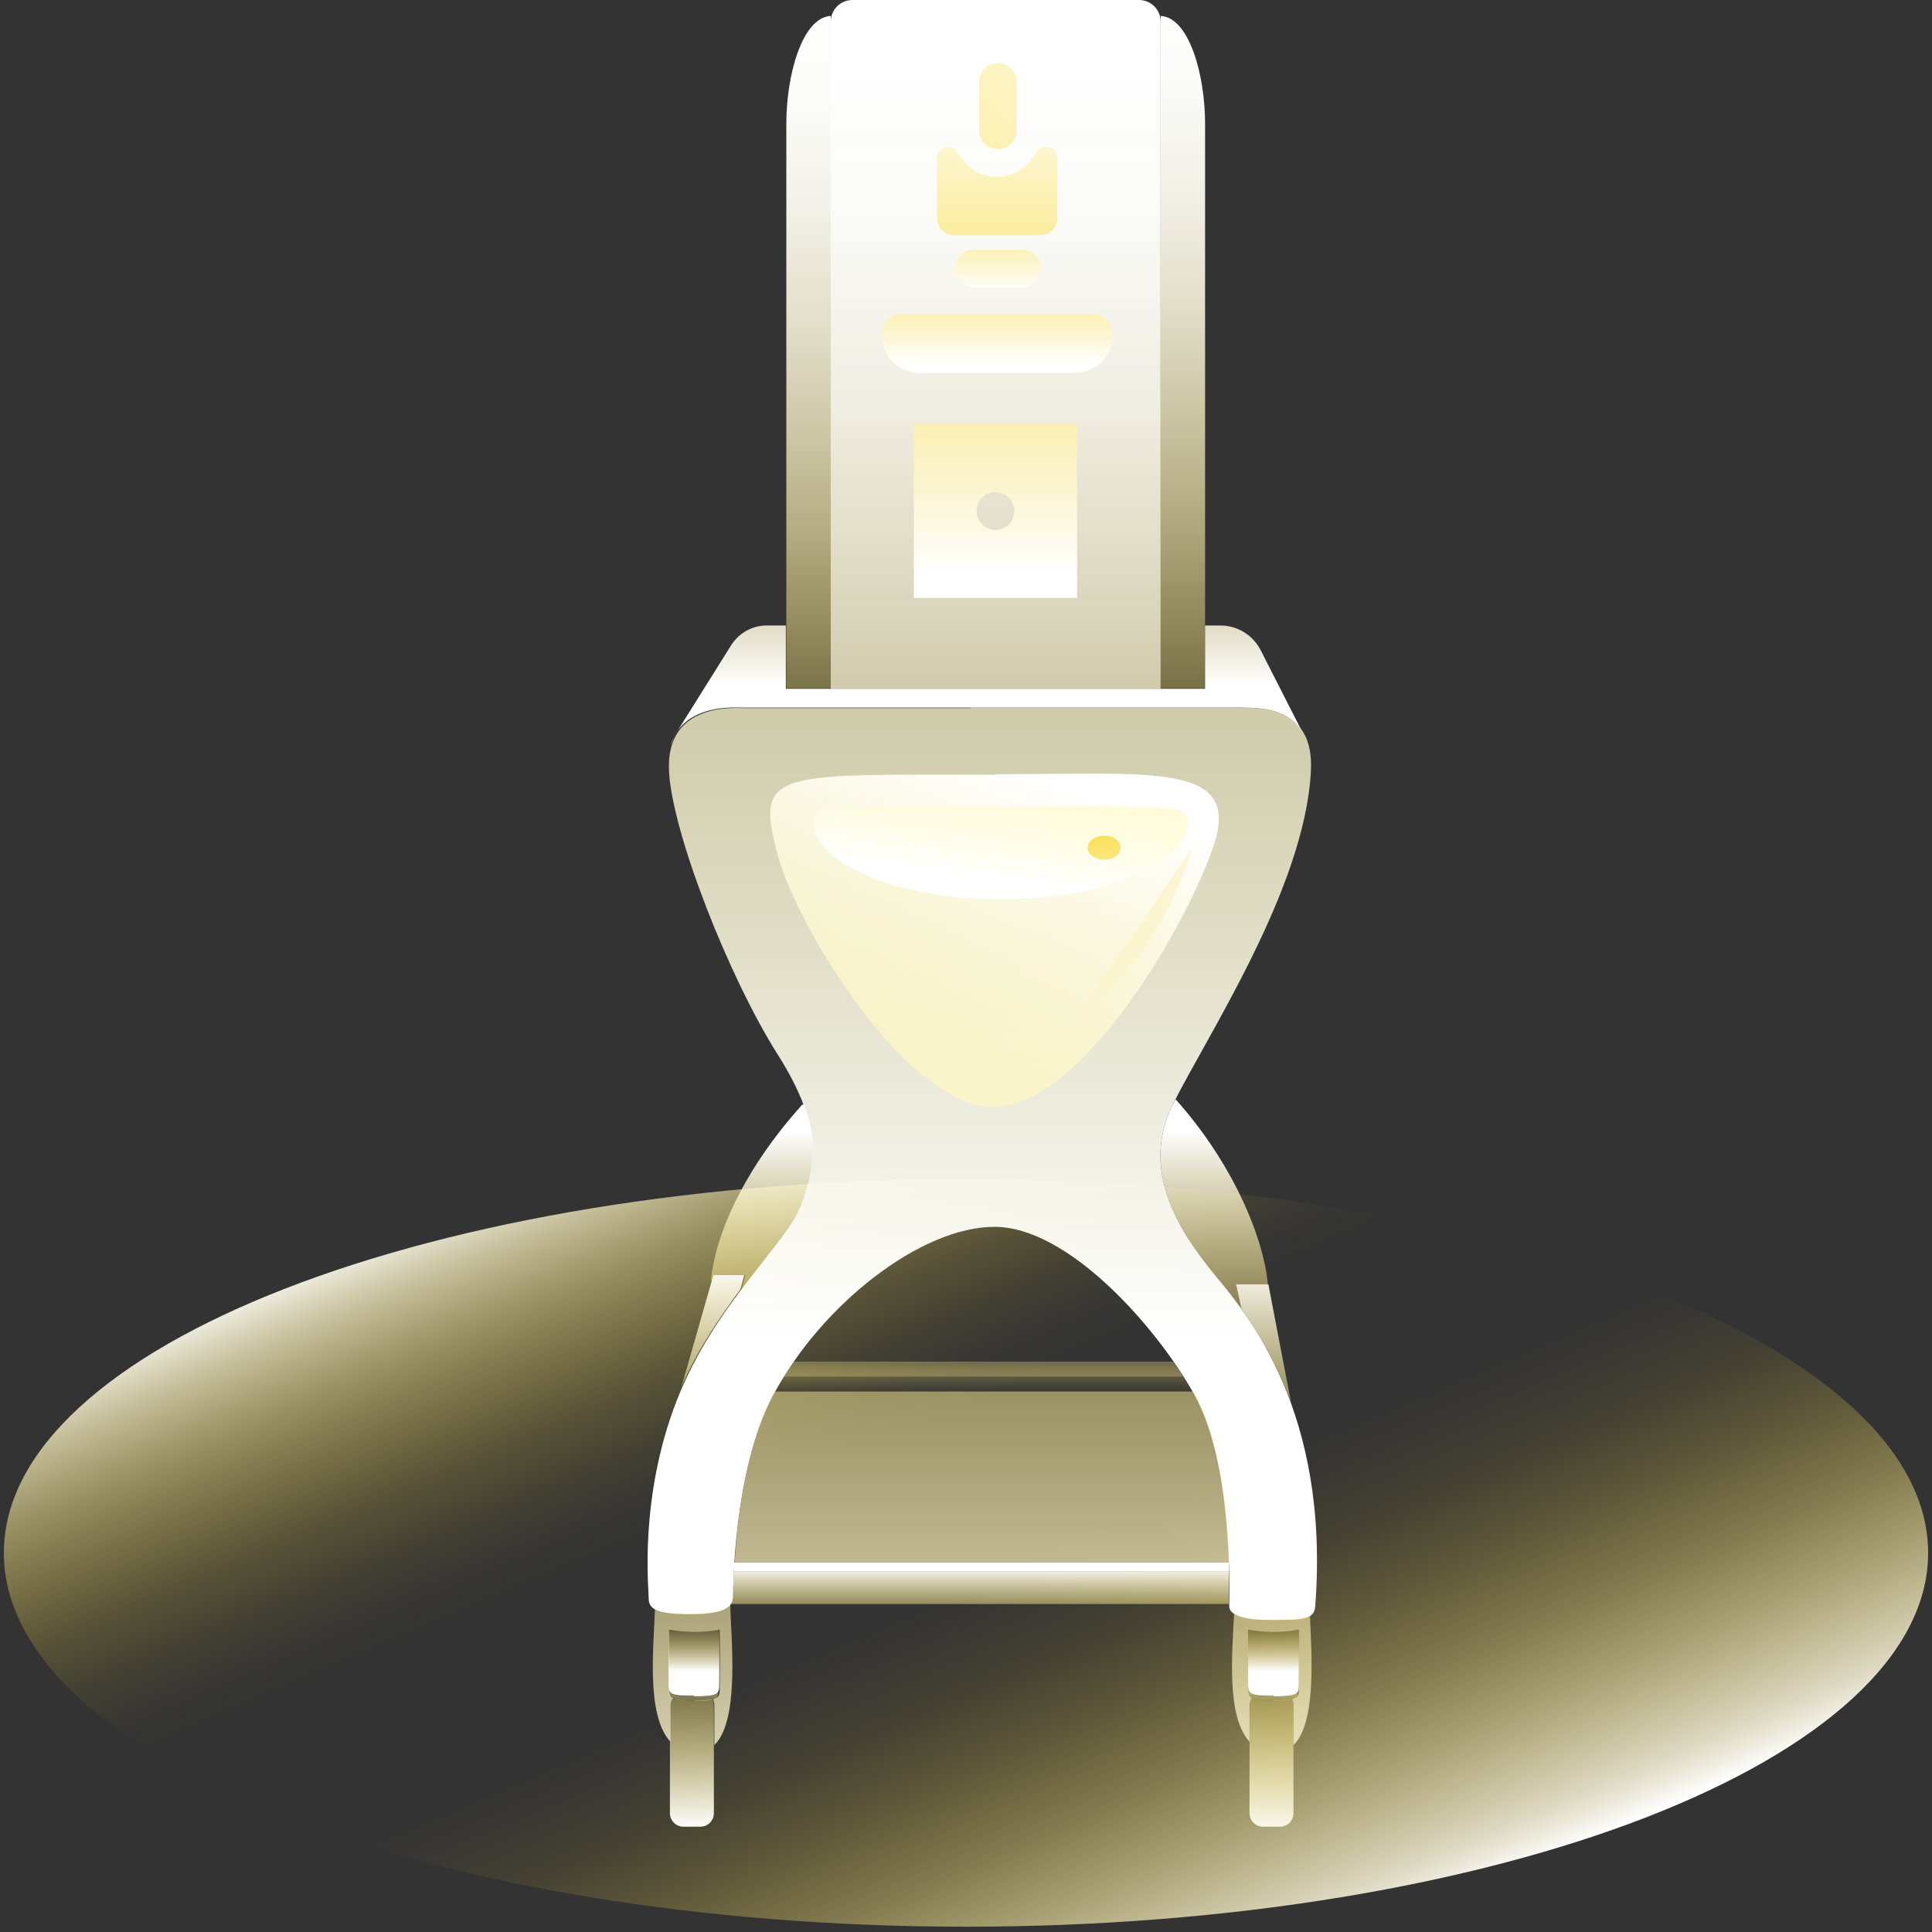 <?xml version="1.0" encoding="UTF-8"?> <svg xmlns="http://www.w3.org/2000/svg" xmlns:xlink="http://www.w3.org/1999/xlink" id="Copy" viewBox="0 0 40 40"><rect x="0" y="0" width="40" height="40" fill="#333333" stroke="none"/><defs><style> .cls-1 { fill: url(#linear-gradient-8); } .cls-2 { fill: url(#linear-gradient-7); } .cls-3 { fill: url(#linear-gradient-5); } .cls-4 { fill: url(#linear-gradient-6); } .cls-5 { fill: url(#linear-gradient-9); } .cls-6 { fill: url(#linear-gradient-4); } .cls-7 { fill: url(#linear-gradient-3); } .cls-8 { fill: url(#linear-gradient-2); } .cls-9 { fill: url(#linear-gradient); } .cls-10 { fill: #fff; } .cls-11 { fill: url(#linear-gradient-40); } .cls-12 { fill: url(#linear-gradient-41); } .cls-13 { fill: url(#linear-gradient-10); } .cls-14 { fill: url(#linear-gradient-11); } .cls-15 { fill: url(#linear-gradient-12); } .cls-16 { fill: url(#linear-gradient-13); } .cls-17 { fill: url(#linear-gradient-19); } .cls-18 { fill: url(#linear-gradient-14); } .cls-19 { fill: url(#linear-gradient-21); } .cls-20 { fill: url(#linear-gradient-20); } .cls-21 { fill: url(#linear-gradient-22); } .cls-22 { fill: url(#linear-gradient-23); } .cls-23 { fill: url(#linear-gradient-28); } .cls-24 { fill: url(#linear-gradient-25); } .cls-25 { fill: url(#linear-gradient-32); } .cls-26 { fill: url(#linear-gradient-31); } .cls-27 { fill: url(#linear-gradient-33); } .cls-28 { fill: url(#linear-gradient-30); } .cls-29 { fill: url(#linear-gradient-15); } .cls-30 { fill: url(#linear-gradient-16); } .cls-31 { fill: url(#linear-gradient-17); } .cls-32 { fill: url(#linear-gradient-18); } .cls-33 { fill: url(#linear-gradient-35); } .cls-34 { fill: url(#linear-gradient-34); } .cls-35 { fill: url(#linear-gradient-36); } .cls-36 { fill: url(#linear-gradient-38); } .cls-37 { fill: url(#linear-gradient-27); } .cls-38 { fill: url(#linear-gradient-24); } .cls-39 { fill: url(#linear-gradient-26); } .cls-40 { fill: url(#linear-gradient-29); } .cls-41 { fill: url(#linear-gradient-37); } .cls-42 { fill: url(#linear-gradient-39); } </style><linearGradient id="linear-gradient" x1="15.26" y1="21.07" x2="24.15" y2="41.85" gradientUnits="userSpaceOnUse"><stop offset=".05" stop-color="#fff"></stop><stop offset=".05" stop-color="#fefefa" stop-opacity=".98"></stop><stop offset=".11" stop-color="#fcf3c1" stop-opacity=".72"></stop><stop offset=".17" stop-color="#fbea91" stop-opacity=".5"></stop><stop offset=".23" stop-color="#f9e369" stop-opacity=".32"></stop><stop offset=".28" stop-color="#f8dd4a" stop-opacity=".18"></stop><stop offset=".33" stop-color="#f7d934" stop-opacity=".08"></stop><stop offset=".37" stop-color="#f7d626" stop-opacity=".02"></stop><stop offset=".41" stop-color="#f7d622" stop-opacity="0"></stop><stop offset=".56" stop-color="#f7d622" stop-opacity="0"></stop><stop offset=".6" stop-color="#f7d727" stop-opacity=".03"></stop><stop offset=".66" stop-color="#f7da37" stop-opacity=".1"></stop><stop offset=".72" stop-color="#f8de52" stop-opacity=".22"></stop><stop offset=".79" stop-color="#fae576" stop-opacity=".38"></stop><stop offset=".87" stop-color="#fbeea5" stop-opacity=".6"></stop><stop offset=".96" stop-color="#fdf8de" stop-opacity=".85"></stop><stop offset="1" stop-color="#fff"></stop></linearGradient><linearGradient id="linear-gradient-2" x1="20.62" y1="32.41" x2="20.62" y2="1.37" gradientUnits="userSpaceOnUse"><stop offset="0" stop-color="#f7d622" stop-opacity="0"></stop><stop offset=".06" stop-color="#f7da38" stop-opacity=".1"></stop><stop offset=".21" stop-color="#f9e36c" stop-opacity=".34"></stop><stop offset=".36" stop-color="#fbec99" stop-opacity=".54"></stop><stop offset=".5" stop-color="#fcf2bd" stop-opacity=".71"></stop><stop offset=".64" stop-color="#fdf8da" stop-opacity=".83"></stop><stop offset=".77" stop-color="#fefbee" stop-opacity=".93"></stop><stop offset=".89" stop-color="#fefefa" stop-opacity=".98"></stop><stop offset="1" stop-color="#fff"></stop></linearGradient><linearGradient id="linear-gradient-3" x1="20.36" y1="27.58" x2="20.36" y2="28.85" gradientUnits="userSpaceOnUse"><stop offset="0" stop-color="#f7ef8c"></stop><stop offset=".16" stop-color="#f9f08d" stop-opacity=".75"></stop><stop offset=".32" stop-color="#fbf08c" stop-opacity=".5"></stop><stop offset=".45" stop-color="#f9ea8a" stop-opacity=".35"></stop><stop offset=".51" stop-color="#f9e98a" stop-opacity=".29"></stop><stop offset=".61" stop-color="#f9e886" stop-opacity=".26"></stop><stop offset=".75" stop-color="#fae67e" stop-opacity=".19"></stop><stop offset=".91" stop-color="#fae46f" stop-opacity=".07"></stop><stop offset="1" stop-color="#f9e267" stop-opacity="0"></stop></linearGradient><linearGradient id="linear-gradient-4" x1="24.49" y1="17.82" x2="24.49" y2="-.49" gradientUnits="userSpaceOnUse"><stop offset="0" stop-color="#f7d622" stop-opacity="0"></stop><stop offset="0" stop-color="#f7d624" stop-opacity=".01"></stop><stop offset=".13" stop-color="#f8df57" stop-opacity=".24"></stop><stop offset=".25" stop-color="#fae883" stop-opacity=".44"></stop><stop offset=".37" stop-color="#fbefa9" stop-opacity=".61"></stop><stop offset=".5" stop-color="#fdf4c8" stop-opacity=".75"></stop><stop offset=".62" stop-color="#fdf9e0" stop-opacity=".86"></stop><stop offset=".75" stop-color="#fefcf1" stop-opacity=".94"></stop><stop offset=".87" stop-color="#fefefb" stop-opacity=".98"></stop><stop offset="1" stop-color="#fff"></stop></linearGradient><linearGradient id="linear-gradient-5" x1="16.74" y1="17.82" x2="16.74" y2="-.49" gradientUnits="userSpaceOnUse"><stop offset="0" stop-color="#f7d622" stop-opacity="0"></stop><stop offset=".04" stop-color="#f7d932" stop-opacity=".07"></stop><stop offset=".15" stop-color="#f9e161" stop-opacity=".29"></stop><stop offset=".26" stop-color="#fae98b" stop-opacity=".48"></stop><stop offset=".37" stop-color="#fcf0af" stop-opacity=".64"></stop><stop offset=".49" stop-color="#fdf5cc" stop-opacity=".77"></stop><stop offset=".61" stop-color="#fdf9e2" stop-opacity=".87"></stop><stop offset=".73" stop-color="#fefcf2" stop-opacity=".94"></stop><stop offset=".86" stop-color="#fefefb" stop-opacity=".99"></stop><stop offset="1" stop-color="#fff"></stop></linearGradient><linearGradient id="linear-gradient-6" x1="24.33" y1="-1.46" x2="13.35" y2="9.52" gradientUnits="userSpaceOnUse"><stop offset="0" stop-color="#fff"></stop><stop offset="1" stop-color="#f7d622" stop-opacity=".7"></stop></linearGradient><linearGradient id="linear-gradient-7" x1="20.66" y1="6.05" x2="20.66" y2="3.45" xlink:href="#linear-gradient-6"></linearGradient><linearGradient id="linear-gradient-8" x1="20.64" y1="1.55" x2="20.64" y2="8.08" xlink:href="#linear-gradient-6"></linearGradient><linearGradient id="linear-gradient-9" x1="20.65" y1="7.54" x2="20.65" y2="4.7" xlink:href="#linear-gradient-6"></linearGradient><linearGradient id="linear-gradient-10" x1="20.61" y1="11.91" x2="20.61" y2="3.34" xlink:href="#linear-gradient-6"></linearGradient><linearGradient id="linear-gradient-11" x1="20.33" y1="31.41" x2="20.33" y2="11.18" gradientUnits="userSpaceOnUse"><stop offset=".18" stop-color="#fff"></stop><stop offset="1" stop-color="#fff9c3" stop-opacity=".7"></stop></linearGradient><linearGradient id="linear-gradient-12" x1="20.42" y1="5.26" x2="20.42" y2="14.22" gradientUnits="userSpaceOnUse"><stop offset="0" stop-color="#f7d622" stop-opacity="0"></stop><stop offset="1" stop-color="#fff"></stop></linearGradient><linearGradient id="linear-gradient-13" x1="21.4" y1="14.6" x2="18.95" y2="21.62" xlink:href="#linear-gradient-11"></linearGradient><linearGradient id="linear-gradient-14" x1="26.16" y1="31.88" x2="26.16" y2="26.13" xlink:href="#linear-gradient-12"></linearGradient><linearGradient id="linear-gradient-15" x1="14.76" y1="31.88" x2="14.76" y2="26.13" xlink:href="#linear-gradient-12"></linearGradient><linearGradient id="linear-gradient-16" x1="15.76" y1="29.87" x2="15.76" y2="23.4" xlink:href="#linear-gradient-12"></linearGradient><linearGradient id="linear-gradient-17" x1="25.14" y1="29.87" x2="25.14" y2="23.4" xlink:href="#linear-gradient-12"></linearGradient><linearGradient id="linear-gradient-18" x1="25.79" y1="27.26" x2="25.79" y2="27.21" xlink:href="#linear-gradient-3"></linearGradient><linearGradient id="linear-gradient-19" x1="25.73" y1="27.17" x2="25.73" y2="27.13" xlink:href="#linear-gradient-3"></linearGradient><linearGradient id="linear-gradient-20" x1="20.31" y1="18.65" x2="20.31" y2="38.29" xlink:href="#linear-gradient-12"></linearGradient><linearGradient id="linear-gradient-21" x1="20.35" y1="28.86" x2="20.35" y2="28.2" xlink:href="#linear-gradient-3"></linearGradient><linearGradient id="linear-gradient-22" x1="20.28" y1="32.43" x2="20.28" y2="33.96" gradientUnits="userSpaceOnUse"><stop offset="0" stop-color="#fff"></stop><stop offset="1" stop-color="#f7d622" stop-opacity="0"></stop></linearGradient><linearGradient id="linear-gradient-23" x1="14.34" y1="24.71" x2="14.34" y2="39.01" xlink:href="#linear-gradient-12"></linearGradient><linearGradient id="linear-gradient-24" x1="20.5" y1="18.67" x2="20.84" y2="16.05" xlink:href="#linear-gradient-11"></linearGradient><linearGradient id="linear-gradient-25" x1="23.22" y1="19.2" x2="22.8" y2="17.3" xlink:href="#linear-gradient-6"></linearGradient><linearGradient id="linear-gradient-26" x1="14.28" y1="33.41" x2="14.35" y2="37.86" xlink:href="#linear-gradient-12"></linearGradient><linearGradient id="linear-gradient-27" x1="26.48" y1="33.35" x2="26.24" y2="38.13" xlink:href="#linear-gradient-12"></linearGradient><linearGradient id="linear-gradient-28" x1="26.33" y1="24.71" x2="26.33" y2="39.01" xlink:href="#linear-gradient-12"></linearGradient><linearGradient id="linear-gradient-29" x1="26.37" y1="33.44" x2="26.37" y2="34.6" xlink:href="#linear-gradient-12"></linearGradient><linearGradient id="linear-gradient-30" x1="26.37" y1="34.66" x2="26.37" y2="35.85" xlink:href="#linear-gradient-3"></linearGradient><linearGradient id="linear-gradient-31" x1="22.07" y1="15.4" x2="23.9" y2="20.57" gradientUnits="userSpaceOnUse"><stop offset="0" stop-color="#fff"></stop><stop offset="1" stop-color="#f9e167" stop-opacity="0"></stop></linearGradient><linearGradient id="linear-gradient-32" x1="14.82" y1="35.27" x2="14.82" y2="33.86" xlink:href="#linear-gradient-3"></linearGradient><linearGradient id="linear-gradient-33" x1="13.92" y1="35.27" x2="13.92" y2="33.86" xlink:href="#linear-gradient-3"></linearGradient><linearGradient id="linear-gradient-34" x1="14.37" y1="33.44" x2="14.37" y2="34.6" xlink:href="#linear-gradient-12"></linearGradient><linearGradient id="linear-gradient-35" x1="14.37" y1="35.27" x2="14.37" y2="33.86" xlink:href="#linear-gradient-3"></linearGradient><linearGradient id="linear-gradient-36" x1="14.87" y1="33.8" x2="14.87" y2="35.7" xlink:href="#linear-gradient-3"></linearGradient><linearGradient id="linear-gradient-37" x1="14.81" y1="33.8" x2="14.81" y2="35.7" xlink:href="#linear-gradient-3"></linearGradient><linearGradient id="linear-gradient-38" x1="14.84" y1="33.8" x2="14.84" y2="35.7" xlink:href="#linear-gradient-3"></linearGradient><linearGradient id="linear-gradient-39" x1="13.86" y1="33.8" x2="13.86" y2="35.7" xlink:href="#linear-gradient-3"></linearGradient><linearGradient id="linear-gradient-40" x1="13.87" y1="33.8" x2="13.87" y2="35.7" xlink:href="#linear-gradient-3"></linearGradient><linearGradient id="linear-gradient-41" x1="14.37" y1="34.66" x2="14.37" y2="35.85" xlink:href="#linear-gradient-3"></linearGradient></defs><path class="cls-9" d="M39.92,32.15c0,4.28-8.92,7.74-19.92,7.74C9,39.89.08,36.43.08,32.15s8.92-7.74,19.92-7.74,19.92,3.47,19.92,7.74Z"></path><g><g><path class="cls-8" d="M17.64,0h5.94c.25,0,.45.2.45.45v13.81h-6.83V.45c0-.25.2-.45.45-.45h0Z"></path><path class="cls-7" d="M24.29,28.19h-7.88c-.14.2-.27.41-.38.62h8.65c-.11-.2-.25-.41-.39-.62Z"></path><path class="cls-6" d="M24.03.33v13.92h.92V2.56c0-1.01-.33-2.2-.92-2.23h0Z"></path><path class="cls-3" d="M17.2.33v13.92h-.92V2.56c0-1.01.33-2.2.92-2.23Z"></path><path class="cls-4" d="M20.66,3.09c-.21,0-.39-.17-.39-.39v-1c0-.21.17-.39.39-.39s.39.17.39.39v1c0,.21-.17.39-.39.39Z"></path><path class="cls-2" d="M19.77,5.56c0-.21.17-.39.39-.39h1c.21,0,.39.17.39.39s-.17.39-.39.39h-1c-.21,0-.39-.17-.39-.39h0Z"></path><path class="cls-1" d="M21.64,3.04c-.09,0-.16.05-.2.13-.15.29-.45.49-.8.49s-.65-.2-.8-.49c-.04-.08-.11-.13-.2-.13h-.02c-.12,0-.22.1-.22.22v1.25c0,.2.16.36.36.36h1.77c.2,0,.36-.16.36-.36v-1.25c0-.12-.1-.22-.22-.22h-.02,0Z"></path><path class="cls-5" d="M18.68,6.5h3.93c.24,0,.43.19.43.43h0c0,.44-.35.79-.79.79h-3.21c-.44,0-.79-.35-.79-.79h0c0-.24.19-.43.43-.43h0Z"></path><path class="cls-13" d="M18.92,8.78v3.6h3.38v-3.6h-3.38ZM20.65,10.97c-.25.02-.45-.18-.43-.43.02-.18.16-.33.35-.35.25-.02.45.18.43.43-.02.18-.16.33-.35.35Z"></path><path class="cls-14" d="M20.1,14.65h5.5c.51,0,1.62-.03,1.54,1.33-.13,2.41-2.13,5.43-2.86,6.89s.28,2.8.91,3.57,2.35,2.79,2.04,6.82c-.02.3-.34.28-.98.28s-.8-.16-.8-.28c0-.37.07-2.96-.72-4.38s-2.62-3.48-4.14-3.48-3.58,1.6-4.59,3.5c-.82,1.54-.82,4.07-.82,4.07,0,.21.01.44-.83.45s-.92-.14-.92-.34-.2-2.08.58-4.08,2.31-3.29,2.58-4.07.5-1.54-.49-3.1-2.19-4.58-2.25-5.88c-.06-1.42,1.38-1.29,1.56-1.29h4.69Z"></path><path class="cls-15" d="M15.4,14.65h10.19c.37,0,1.03-.02,1.35.46l-.84-1.65c-.16-.31-.48-.51-.83-.51h-.32v1.31h-8.68v-1.31h-.4c-.29,0-.56.15-.72.39l-1.19,1.9-.08.21c.25-.9,1.36-.8,1.51-.8Z"></path><path class="cls-16" d="M20.61,16.03c3.31,0,5.13-.26,4.5,1.53s-2.79,5.4-4.57,5.36-4.02-3.69-4.43-5.19c-.5-1.81-.08-1.69,4.5-1.69Z"></path><path class="cls-18" d="M25.59,26.59l.11.5c.33.47.72,1.1,1.03,1.95l-.47-2.45h-.66Z"></path><path class="cls-29" d="M14.77,26.4l-.66,2.31c.34-.78.8-1.45,1.22-2.02l.08-.29h-.64Z"></path><path class="cls-30" d="M16.63,22.87h-.02c-1.19,1.32-1.8,2.67-1.89,3.64h.03s.04-.11.04-.11h.64l-.08.29s0,0,0,.01c.57-.77,1.1-1.35,1.25-1.78.2-.58.38-1.15.05-2.05Z"></path><g><path class="cls-31" d="M25.7,27.09l-.11-.5h.66c-.09-.97-.72-2.5-1.91-3.83-.02.04-.04.08-.06.11-.73,1.46.28,2.8.91,3.57.13.16.31.38.51.66,0,0,0,0,0,0Z"></path><path class="cls-32" d="M25.78,27.2s.01.02.02.03c0,0-.01-.02-.02-.03Z"></path><path class="cls-17" d="M25.73,27.13s0,.01.01.02c0,0,0-.01-.01-.02Z"></path></g><path class="cls-20" d="M24.72,28.87s-.02-.04-.03-.06h-8.65s-.03.06-.04.08c-.57,1.07-.74,2.62-.79,3.46h10.24c-.03-.98-.17-2.51-.71-3.49Z"></path><path class="cls-19" d="M24.29,28.19h-7.88c-.07.1-.14.21-.2.31h8.29c-.06-.1-.13-.21-.21-.31Z"></path><path class="cls-21" d="M25.44,33.21c0-.12,0-.36,0-.68h-10.25c-.01.27-.01.43-.01.43,0,.09,0,.17-.05.25h10.32Z"></path><path class="cls-10" d="M25.43,32.35h-10.24c0,.06,0,.12,0,.18h10.25c0-.06,0-.12,0-.18Z"></path><path class="cls-22" d="M15.12,33.21c-.08.11-.28.19-.78.2-.42,0-.65-.03-.78-.09-.03.82-.18,2.2.32,2.74v-.75c0-.06.02-.11.05-.15-.06-.03-.08-.09-.08-.18v-1.24c.32.06.7.07,1.05,0,.01.26,0,1.05,0,1.24,0,.12-.02.17-.14.2.02.04.03.08.03.13v.82c.55-.53.33-2.34.33-2.92Z"></path><path class="cls-38" d="M24.59,16.99s0,0,0,0c0-.12-.12-.22-.28-.24-.8-.09-2.02-.05-3.57-.05-1.75,0-2.89-.01-3.61.05-.17.01-.29.12-.29.24,0,0,0,0,0,0,0,.9,1.74,1.63,3.88,1.63s3.88-.73,3.88-1.63Z"></path><ellipse class="cls-24" cx="22.86" cy="17.55" rx=".34" ry=".25"></ellipse><path class="cls-39" d="M14.37,35.21c-.25,0-.38-.01-.45-.05-.03.04-.05.1-.05.15v2.23c0,.15.12.28.28.28h.35c.15,0,.28-.12.28-.28v-2.23s-.01-.09-.03-.13c-.08.02-.2.02-.38.02Z"></path><path class="cls-37" d="M26.37,35.21c-.25,0-.38-.01-.45-.05-.03.04-.05.1-.05.15v2.23c0,.15.12.28.28.28h.35c.15,0,.28-.12.28-.28v-2.23s-.01-.09-.03-.13c-.08.02-.2.02-.38.02Z"></path><path class="cls-23" d="M26.24,33.53c-.37,0-.58-.05-.69-.12-.04.83-.16,2.13.32,2.65v-.75c0-.06.02-.11.05-.15-.06-.03-.08-.09-.08-.18v-1.24c.32.06.7.07,1.05,0,.01.26,0,1.05,0,1.24,0,.12-.02.17-.14.2.02.04.03.08.03.13v.82c.49-.47.37-1.96.34-2.69-.14.09-.43.08-.87.08Z"></path><path class="cls-40" d="M26.37,35.12c.47,0,.52-.04.52-.22,0-.04,0-.06,0-.06,0,0,0,.02,0,.06v.08c0-.19.01-.98,0-1.24-.34.07-.73.06-1.05,0v1.15c0,.19.06.22.53.22Z"></path><path class="cls-28" d="M26.89,34.98v-.08c0,.19-.05.22-.52.22s-.53-.04-.53-.22v.08s0,.05,0,.08c0,.01,0,.03.01.04,0,0,0,.01.01.02,0,.01.02.02.04.03,0,0,.02,0,.02.01.01,0,.03.01.05.02.08.02.2.03.39.03s.31,0,.39-.03c.01,0,.02,0,.03-.01,0,0,.01,0,.02,0,0,0,0,0,.01,0,0,0,.01,0,.02-.01,0,0,0,0,0,0,.03-.03.04-.08.04-.15h0Z"></path></g><path class="cls-26" d="M24.68,17.55c-.39,1.29-1.12,2.61-2.43,3.57"></path><g><path class="cls-25" d="M14.83,35.15s0,0-.01,0c0,0,0,0,.01,0Z"></path><path class="cls-27" d="M13.94,35.16s-.02,0-.02-.01c0,0,.02,0,.02.01Z"></path><path class="cls-34" d="M14.37,35.12c.47,0,.52-.04.52-.22,0-.04,0-.06,0-.06,0,0,0,.02,0,.06v.08c0-.19.01-.98,0-1.24-.34.07-.73.06-1.05,0v1.15c0,.19.06.22.53.22Z"></path><path class="cls-33" d="M13.98,35.18c.08.02.2.03.39.03s.31,0,.39-.03c-.08.02-.2.03-.39.03s-.31,0-.39-.03Z"></path><path class="cls-35" d="M14.89,34.98c0,.07,0,.12-.04.15.03-.03.04-.08.04-.15h0s0,0,0,0Z"></path><path class="cls-41" d="M14.82,35.16s-.01,0-.02,0c0,0,.01,0,.02,0Z"></path><path class="cls-36" d="M14.84,35.14s-.01,0-.02.01c0,0,.01,0,.02-.01Z"></path><path class="cls-42" d="M13.86,35.1s0-.02-.01-.04c0,.01,0,.03.01.04Z"></path><path class="cls-11" d="M13.88,35.12s0-.01-.01-.02c0,0,0,.01.01.02Z"></path><path class="cls-12" d="M14.89,34.98v-.08c0,.19-.05.22-.52.22s-.53-.04-.53-.22v.08s0,.05,0,.08c0,.01,0,.03.01.04,0,0,0,.01.01.02,0,.01.02.02.04.03,0,0,.02,0,.02.01.01,0,.03.01.05.02.08.02.2.03.39.03s.31,0,.39-.03c.01,0,.02,0,.03-.01,0,0,.01,0,.02,0,0,0,0,0,.01,0,0,0,.01,0,.02-.01,0,0,0,0,0,0,.03-.03.04-.08.04-.15h0Z"></path></g></g></svg> 